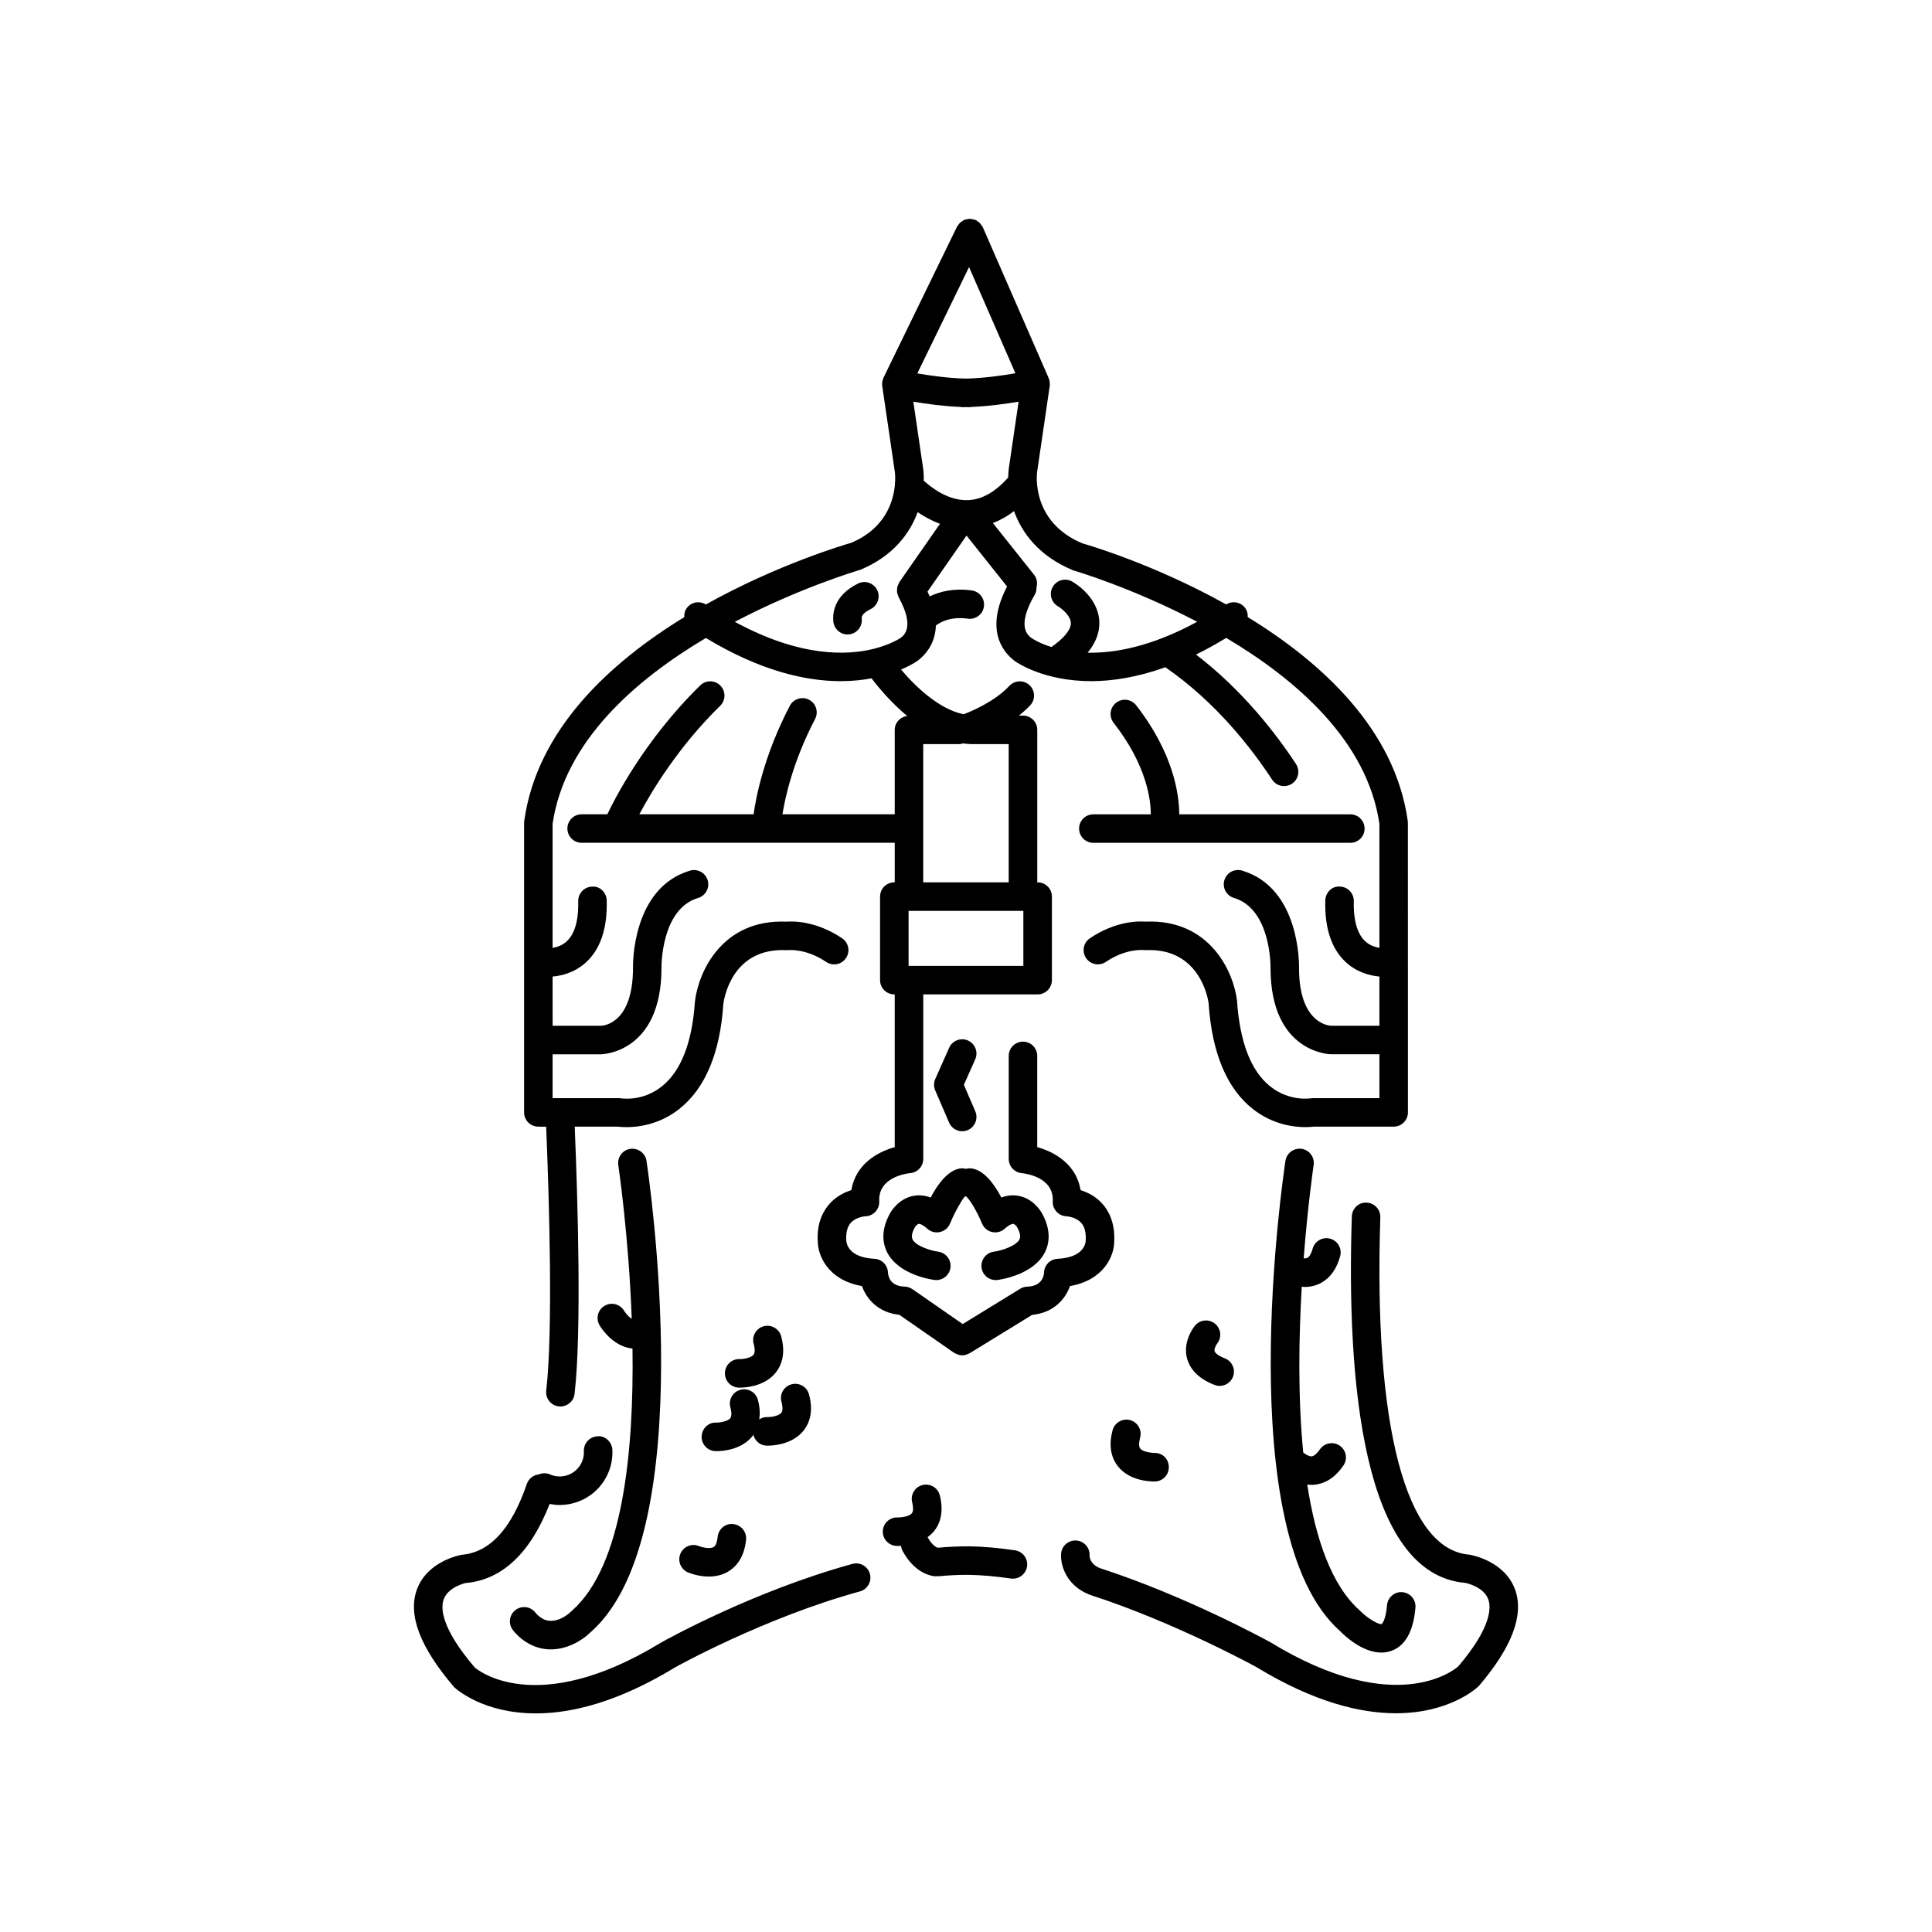 <?xml version="1.0" encoding="UTF-8"?>
<!-- Uploaded to: SVG Find, www.svgrepo.com, Generator: SVG Find Mixer Tools -->
<svg fill="#000000" width="800px" height="800px" version="1.1" viewBox="144 144 512 512" xmlns="http://www.w3.org/2000/svg">
 <g>
  <path d="m286.66 442.58h2.078c0.801 19.41 1.855 54.09 0.016 69.941-0.242 2.07 1.246 3.949 3.32 4.188 0.148 0.016 0.297 0.023 0.441 0.023 1.891 0 3.523-1.418 3.75-3.344 1.895-16.281 0.852-51.121 0.043-70.812h11.488c0.441 0.055 1.227 0.129 2.254 0.129 3.172 0 8.699-0.695 13.891-4.762 6.938-5.438 10.895-14.887 11.75-27.871 0.199-1.535 2.328-14.953 16.699-14.266 0.184 0.008 0.422 0 0.613-0.02 0.191-0.004 4.664-0.426 9.945 3.137 1.73 1.16 4.078 0.711 5.246-1.02s0.707-4.078-1.02-5.246c-6.879-4.637-13.027-4.547-14.688-4.41-17.168-0.738-23.387 13.344-24.316 21.109-0.723 10.887-3.676 18.477-8.785 22.559-5.012 4.004-10.469 3.199-10.672 3.164-0.215-0.035-0.434-0.055-0.656-0.055h-17.613v-11.625h12.828c0.16 0 16.031-0.262 16.031-22.965-0.004-0.156-0.184-15.52 9.691-18.461 2-0.598 3.137-2.699 2.543-4.699-0.598-2.004-2.727-3.141-4.699-2.543-15.41 4.598-15.109 25.008-15.09 25.785 0 14.586-7.664 15.297-8.473 15.328h-12.828l-0.008-13.043c2.512-0.238 5.652-1.043 8.426-3.387 4.129-3.484 6.117-9.129 5.918-16.773-0.051-2.086-1.805-3.883-3.875-3.676-2.086 0.055-3.734 1.789-3.676 3.875 0.09 3.574-0.387 8.344-3.199 10.762-1.117 0.961-2.426 1.398-3.594 1.598v-32.848c3.16-21.844 21.902-38.168 40.621-49.277 14.516 8.773 26.57 11.441 35.715 11.441 3.066 0 5.789-0.301 8.195-0.75 1.816 2.402 5.141 6.402 9.434 9.973-1.848 0.25-3.293 1.766-3.293 3.68v22.379h-29.758c0.699-4.394 2.777-14.008 8.652-25.258 0.965-1.852 0.25-4.133-1.598-5.098-1.84-0.965-4.129-0.254-5.098 1.598-6.894 13.195-8.996 24.348-9.598 28.754h-30.285c3.156-5.926 10.254-17.82 21.426-28.754 1.492-1.457 1.52-3.852 0.059-5.344-1.465-1.496-3.856-1.52-5.344-0.059-14.945 14.621-22.926 30.562-24.617 34.156h-6.812c-2.086 0-3.777 1.691-3.777 3.777 0 2.086 1.691 3.777 3.777 3.777h82.973v10.469l-0.109 0.012c-2.086 0-3.777 1.691-3.777 3.777v22.148c0 2.086 1.691 3.777 3.777 3.777h0.105v40.473c-4.738 1.309-10.391 4.652-11.492 11.398-1.766 0.547-3.891 1.57-5.656 3.484-1.633 1.766-3.519 4.953-3.254 9.902-0.035 3.656 2.457 10.41 11.715 12.031 1.238 3.465 4.301 7.023 9.918 7.625l14.492 10.062c0.078 0.055 0.164 0.07 0.242 0.117 0.094 0.055 0.188 0.094 0.289 0.141 0.52 0.25 1.066 0.418 1.621 0.418h0.004 0.004c0.527 0 1.051-0.145 1.551-0.375 0.082-0.039 0.164-0.062 0.246-0.105 0.059-0.031 0.121-0.043 0.176-0.078l16.562-10.164c5.691-0.562 8.789-4.144 10.035-7.637 9.258-1.621 11.75-8.355 11.711-11.797 0.273-5.188-1.617-8.375-3.246-10.141-1.77-1.91-3.894-2.934-5.656-3.484-1.102-6.746-6.754-10.09-11.492-11.398v-24.176c0-2.086-1.691-3.777-3.777-3.777-2.086 0-3.777 1.691-3.777 3.777v27.301c0 1.945 1.5 3.578 3.434 3.766 0.879 0.082 8.582 1.012 8.23 7.453-0.055 1.02 0.305 2.019 1 2.769 0.695 0.754 1.66 1.188 2.684 1.215 0.023 0 2.387 0.148 3.812 1.688 0.938 1.012 1.355 2.562 1.242 4.762-0.031 0.742-0.531 4.469-7.465 4.82-1.965 0.098-3.519 1.684-3.586 3.644-0.02 0.602-0.328 3.606-4.441 3.731-0.66 0.02-1.301 0.211-1.859 0.555l-15.254 9.359-13.32-9.246c-0.602-0.414-1.309-0.648-2.039-0.672-3.652-0.113-4.352-2.422-4.441-3.731-0.066-1.965-1.625-3.547-3.586-3.644-6.934-0.348-7.434-4.078-7.469-4.969-0.109-2.023 0.301-3.566 1.215-4.574 1.438-1.59 3.856-1.723 3.844-1.723 1.023-0.027 1.988-0.465 2.684-1.215 0.695-0.75 1.055-1.75 1-2.769-0.352-6.438 7.352-7.367 8.211-7.453 1.953-0.168 3.453-1.805 3.453-3.766v-43.598h30.316c2.086 0 3.777-1.691 3.777-3.777v-22.148c0-2.086-1.691-3.777-3.777-3.777h-0.105v-40.406c0-2.086-1.691-3.777-3.777-3.777h-1.086c1.047-0.84 2.066-1.73 2.992-2.723 1.426-1.523 1.34-3.918-0.184-5.34-1.523-1.418-3.91-1.344-5.34 0.184-3.824 4.098-9.824 6.652-12.113 7.523-6.371-1.285-12.668-7.188-16.586-11.852 2.617-1.117 4.156-2.152 4.394-2.328 2.098-1.594 4.68-4.539 4.832-9.332 1.277-0.977 3.996-2.441 8.473-1.816 2.051 0.289 3.977-1.152 4.262-3.219 0.289-2.066-1.152-3.977-3.219-4.262-4.816-0.672-8.48 0.297-11.148 1.574-0.164-0.402-0.395-0.84-0.59-1.262l10.344-14.852 10.746 13.488c-5.805 11.227-1.402 17.145 2.004 19.73 0.516 0.375 7.637 5.359 20.316 5.359 5.527 0 12.145-1.012 19.695-3.699 0.074 0.059 0.113 0.145 0.191 0.199 13.102 9.105 22.477 21.121 28.035 29.602 0.727 1.105 1.934 1.707 3.164 1.707 0.711 0 1.43-0.199 2.07-0.617 1.746-1.145 2.234-3.488 1.09-5.234-5.41-8.25-14.273-19.637-26.492-29.012 2.57-1.246 5.254-2.742 8.004-4.406 18.68 11.09 37.434 27.418 40.598 49.293v32.848c-1.152-0.199-2.445-0.629-3.551-1.562-2.848-2.406-3.336-7.203-3.242-10.801 0.055-2.086-1.59-3.82-3.676-3.875-2.106-0.199-3.824 1.59-3.875 3.676-0.199 7.644 1.789 13.285 5.918 16.773 2.773 2.344 5.914 3.148 8.426 3.387v13.039h-12.828c-0.082 0-8.473-0.176-8.473-15.238 0.02-0.867 0.32-21.277-15.09-25.875-1.984-0.598-4.102 0.535-4.699 2.543-0.594 2 0.543 4.102 2.543 4.699 9.875 2.945 9.699 18.309 9.691 18.543 0 22.625 15.871 22.887 16.031 22.887h12.828v11.625h-17.613c-0.195 0-0.43 0.023-0.625 0.051-0.227 0.039-5.684 0.848-10.703-3.16-5.106-4.082-8.062-11.672-8.805-22.762-0.91-7.562-7.172-21.652-24.297-20.906-1.668-0.141-7.812-0.23-14.688 4.41-1.73 1.168-2.188 3.516-1.02 5.246 1.172 1.73 3.512 2.184 5.246 1.02 5.277-3.566 9.742-3.152 9.902-3.141 0.215 0.027 0.434 0.035 0.656 0.023 14.254-0.668 16.5 12.734 16.676 14.047 0.875 13.203 4.832 22.652 11.77 28.09 5.188 4.07 10.715 4.762 13.891 4.762 1.031 0 1.812-0.074 2.254-0.129h21.133c2.086 0 3.777-1.691 3.777-3.777l-0.012-76.703c0-0.176-0.012-0.348-0.035-0.52-3.375-24.293-22.832-42.047-42.414-54.035 0.035-0.773-0.102-1.559-0.562-2.254-1.137-1.707-3.414-2.168-5.141-1.094-19.047-10.641-36.727-15.805-38.066-16.176-13.645-5.644-12.117-18.352-12.051-18.863l3.352-22.867c0.062-0.422 0.027-0.84-0.051-1.254-0.008-0.043 0.008-0.082-0.004-0.121-0.016-0.07-0.062-0.117-0.082-0.188-0.047-0.164-0.07-0.336-0.137-0.496l-17.453-39.988c-0.074-0.168-0.211-0.281-0.305-0.434-0.141-0.227-0.266-0.453-0.453-0.648-0.191-0.199-0.414-0.336-0.637-0.488-0.145-0.098-0.25-0.238-0.414-0.316-0.043-0.023-0.094-0.016-0.141-0.035-0.254-0.113-0.523-0.152-0.801-0.207-0.211-0.043-0.414-0.109-0.629-0.117-0.234-0.004-0.461 0.059-0.695 0.098-0.254 0.043-0.508 0.066-0.746 0.16-0.051 0.02-0.105 0.012-0.152 0.035-0.176 0.078-0.293 0.215-0.449 0.316-0.223 0.137-0.441 0.258-0.629 0.441-0.199 0.191-0.34 0.414-0.488 0.641-0.098 0.145-0.238 0.25-0.316 0.414l-19.465 39.988c-0.094 0.191-0.129 0.402-0.191 0.605-0.023 0.078-0.078 0.137-0.098 0.219-0.008 0.035 0.004 0.066-0.004 0.102-0.082 0.418-0.113 0.848-0.051 1.277l3.352 22.84c0.023 0.16 0.168 1.434 0.012 3.266-0.012 0.098-0.02 0.191-0.023 0.289-0.43 4.305-2.578 11.434-11.625 15.195-1.531 0.438-19.344 5.648-38.461 16.324-1.73-1.086-4.012-0.621-5.152 1.09-0.465 0.695-0.598 1.488-0.562 2.266-19.613 12.004-39.043 29.75-42.414 54.023-0.023 0.172-0.035 0.344-0.035 0.52v76.711c-0.004 2.078 1.688 3.769 3.773 3.769zm128.54-42.602h-30.418v-14.59h30.418zm-9.48-22.148h-17.055v-36.629h9.562c0.34 0 0.641-0.109 0.953-0.191 0.848 0.117 1.707 0.191 2.574 0.191h9.562v36.629zm-4.91-163.06 12.289 28.152c-3.516 0.613-8.504 1.312-13.105 1.41-4.516-0.094-9.395-0.77-12.898-1.371zm-12.184 53.289-2.582-17.609c3.445 0.586 8.055 1.219 12.594 1.398 0.121 0.012 0.223 0.07 0.344 0.07 0.332 0 0.672-0.023 1.008-0.031 0.332 0.008 0.676 0.031 1.008 0.031 0.121 0 0.227-0.059 0.344-0.07 4.539-0.18 9.156-0.812 12.598-1.398l-2.582 17.613c-0.105 0.734-0.164 1.57-0.176 2.469-3.484 3.957-7.176 5.996-10.98 6.019h-0.062c-5.066 0-9.41-3.402-11.34-5.18 0.027-1.227-0.031-2.356-0.172-3.312zm39.777 27.086c0.336 0.098 15.617 4.574 32.859 13.633-12.07 6.57-21.812 8.352-29.027 8.188 2.106-2.57 3.172-5.25 3.106-8.023-0.16-6.644-6.492-10.422-7.211-10.828-1.812-1.027-4.117-0.395-5.152 1.426-1.027 1.816-0.391 4.121 1.426 5.152 0.66 0.371 3.332 2.336 3.383 4.43 0.043 1.773-1.871 4.047-5.148 6.348-3.254-1.031-5.059-2.223-5.258-2.363-1.008-0.766-4.074-3.094 0.852-11.527 0.359-0.613 0.461-1.281 0.453-1.945 0.297-1.117 0.141-2.336-0.633-3.309l-10.918-13.703c1.918-0.766 3.793-1.773 5.586-3.184 2.106 5.832 6.688 12.004 15.684 15.707zm-56.418-0.145c8.613-3.559 13.098-9.547 15.207-15.277 1.656 1.133 3.644 2.258 5.914 3.086l-10.762 15.453c-0.105 0.152-0.133 0.328-0.211 0.488-0.129 0.254-0.266 0.492-0.332 0.766-0.059 0.234-0.051 0.465-0.062 0.699-0.016 0.246-0.047 0.484-0.012 0.734 0.039 0.273 0.148 0.52 0.246 0.777 0.066 0.172 0.074 0.355 0.164 0.52 4.363 7.891 1.43 10.117 0.555 10.785-0.262 0.18-2.574 1.699-6.727 2.805-0.082 0.012-0.156 0.043-0.238 0.062-7.148 1.844-19.672 2.309-36.988-7.113 17.32-9.094 32.727-13.625 33.246-13.785z"/>
  <path d="m286 598.07c9.285 0 21.59-2.856 36.957-12.227 0.23-0.129 23.504-13.121 48.934-20.105 2.012-0.555 3.195-2.633 2.641-4.644-0.551-2.016-2.641-3.199-4.644-2.641-26.348 7.238-49.656 20.254-50.75 20.875-33.371 20.348-48.945 6.871-49.285 6.613-9.035-10.551-9.07-15.84-8.285-18.055 1.199-3.394 5.836-4.348 5.742-4.356 9.75-0.82 17.238-7.922 22.352-20.969 0.883 0.172 1.773 0.277 2.668 0.277 1.684 0 3.371-0.309 4.992-0.926 5.637-2.156 9.238-7.648 8.965-13.672-0.094-2.086-1.918-3.84-3.945-3.606-2.082 0.094-3.699 1.859-3.606 3.945 0.121 2.762-1.531 5.281-4.117 6.273-1.586 0.602-3.309 0.562-4.859-0.117-0.996-0.434-2.066-0.387-2.996 0.008-1.402 0.16-2.66 1.082-3.144 2.508-4.051 11.84-9.758 18.148-17.277 18.789-0.371 0.062-9.133 1.637-11.875 9.242-2.414 6.68 0.828 15.285 9.922 25.863 0.488 0.453 7.633 6.926 21.613 6.922z"/>
  <path d="m429.97 363.58c0 2.086 1.691 3.777 3.777 3.777h68.109c2.086 0 3.777-1.691 3.777-3.777 0-2.086-1.691-3.777-3.777-3.777h-45.34c-0.02-5.035-1.406-16.07-11.441-28.91-1.285-1.645-3.66-1.938-5.305-0.648-1.645 1.285-1.938 3.656-0.648 5.305 8.863 11.344 9.859 20.582 9.852 24.254h-15.223c-2.09 0-3.781 1.691-3.781 3.777z"/>
  <path d="m509.8 466.61c0.07-2.086-1.566-3.832-3.652-3.898-2.121-0.109-3.832 1.566-3.898 3.652-1.41 43.047 2.723 94.852 30.121 97.125 0.047 0.008 4.812 0.965 6.039 4.363 0.801 2.215 0.789 7.504-7.965 17.762-0.648 0.586-16.227 14.055-49.738-6.375-0.902-0.496-22.293-12.238-45.223-19.668-2.531-1.027-2.742-2.828-2.738-3.383 0.09-2.047-1.473-3.801-3.531-3.938-2.07-0.137-3.879 1.438-4.016 3.523-0.184 2.828 1.188 8.289 7.496 10.82 0.043 0.016 0.09 0.012 0.133 0.027s0.07 0.051 0.113 0.062c22.305 7.191 43.902 19.051 43.977 19.086 15.391 9.387 27.703 12.262 37.02 12.262 14.059 0 21.289-6.555 21.938-7.188 8.812-10.281 12.055-18.887 9.645-25.566-2.746-7.606-11.504-9.18-12.195-9.285-16.766-1.395-25.336-33.977-23.523-89.383z"/>
  <path d="m488.96 448.45c-2.055-0.277-3.988 1.105-4.301 3.172-0.609 4.023-14.629 98.918 14.48 124.64 1.035 1.066 5.812 5.688 10.926 5.688 0.875 0 1.762-0.137 2.641-0.449 3.711-1.324 5.863-5.18 6.402-11.469 0.18-2.078-1.363-3.91-3.441-4.086-2.051-0.215-3.91 1.359-4.086 3.441-0.363 4.227-1.41 4.988-1.41 4.992-0.754 0.223-3.566-1.301-5.816-3.582-7.5-6.633-11.715-19.039-13.922-33.391 0.359 0.043 0.719 0.102 1.078 0.102 0.457 0 0.914-0.035 1.367-0.105 2.754-0.438 5.16-2.129 7.144-5.031 1.18-1.723 0.742-4.074-0.98-5.254-1.715-1.172-4.066-0.742-5.254 0.98-0.734 1.074-1.5 1.742-2.098 1.836-0.535 0.09-1.34-0.242-2.188-0.895-0.039-0.031-0.086-0.035-0.125-0.062-1.449-14.688-1.188-30.543-0.398-43.977 0.234 0.016 0.48 0.059 0.711 0.059 1.609 0 3.113-0.367 4.449-1.105 2.414-1.328 4.102-3.699 5.016-7.051 0.547-2.012-0.637-4.09-2.652-4.641-2.004-0.547-4.09 0.641-4.641 2.652-0.34 1.246-0.836 2.125-1.363 2.414-0.242 0.133-0.598 0.176-1.012 0.152 1.102-14.297 2.594-24.422 2.641-24.73 0.316-2.059-1.105-3.984-3.168-4.301z"/>
  <path d="m407.37 475.71c-2.066 0.277-3.519 2.176-3.246 4.242 0.25 1.902 1.875 3.285 3.742 3.285 0.164 0 0.332-0.012 0.5-0.031 0.973-0.129 9.59-1.426 12.562-7.367 1.074-2.144 1.797-5.691-0.832-10.383-0.223-0.398-2.277-3.918-6.356-4.578-1.133-0.176-2.637-0.168-4.367 0.477-1.949-3.699-4.539-7.09-7.66-7.676-0.594-0.117-1.184-0.059-1.75 0.082-0.531-0.141-1.09-0.195-1.664-0.082-3.121 0.59-5.711 3.977-7.66 7.676-1.727-0.645-3.223-0.656-4.367-0.477-4.078 0.66-6.137 4.18-6.348 4.562-2.641 4.707-1.918 8.254-0.844 10.398 2.973 5.941 11.59 7.238 12.562 7.367 0.168 0.023 0.336 0.031 0.5 0.031 1.867 0 3.492-1.383 3.742-3.285 0.273-2.07-1.184-3.969-3.254-4.242-1.93-0.254-5.902-1.473-6.793-3.258-0.371-0.742-0.145-1.855 0.648-3.269 0.16-0.262 0.633-0.797 1.004-0.848 0.328-0.031 1.129 0.254 2.227 1.262 0.91 0.84 2.168 1.18 3.383 0.906 1.207-0.27 2.207-1.117 2.676-2.262 1.281-3.144 3.391-6.684 3.926-7.141 0.086-0.016 0.152-0.074 0.238-0.098 0.973 0.656 3.004 4.062 4.301 7.238 0.469 1.145 1.465 1.988 2.676 2.262 1.211 0.273 2.473-0.07 3.379-0.906 1.102-1.008 1.914-1.293 2.227-1.262 0.371 0.051 0.844 0.586 0.98 0.801 0.816 1.457 1.047 2.57 0.676 3.312-0.852 1.699-4.562 2.949-6.809 3.262z"/>
  <path d="m400.53 419.75c-1.902-0.852-4.144 0.004-4.988 1.914l-3.68 8.266c-0.43 0.965-0.434 2.062-0.02 3.031l3.68 8.547c0.617 1.43 2.012 2.281 3.473 2.281 0.496 0 1.008-0.098 1.492-0.309 1.918-0.828 2.801-3.047 1.977-4.965l-3.027-7.027 3.008-6.754c0.848-1.902-0.008-4.137-1.914-4.984z"/>
  <path d="m364.86 308.8c0.223 1.922 1.855 3.34 3.746 3.34 0.148 0 0.297-0.008 0.445-0.027 2.074-0.242 3.555-2.121 3.312-4.191-0.102-0.84 0.699-1.68 2.367-2.5 1.875-0.922 2.648-3.188 1.727-5.059-0.926-1.875-3.195-2.648-5.059-1.727-6.598 3.246-6.769 8.191-6.539 10.164z"/>
  <path d="m381.92 546.13c-2.086-0.078-3.844 1.492-3.961 3.566-0.117 2.082 1.48 3.863 3.566 3.984 0.09 0.004 0.281 0.012 0.547 0.012 0.199 0 0.449-0.004 0.727-0.02 0.055 0.344 0.094 0.688 0.246 1.016 0.293 0.621 3 6.113 8.344 7.004 0.211 0.035 0.422 0.051 0.629 0.051 0.121 0 0.227-0.051 0.348-0.062 0.07 0.004 0.129 0.039 0.199 0.039 0.117 0 0.234-0.004 0.355-0.016 2.539-0.234 4.984-0.355 7.289-0.355 0.238 0 0.48 0.004 0.715 0.004h0.004c3.41 0.078 7.098 0.402 10.961 0.973 0.188 0.027 0.371 0.039 0.555 0.039 1.844 0 3.457-1.352 3.734-3.227 0.301-2.062-1.125-3.984-3.188-4.289-4.172-0.617-8.176-0.973-11.898-1.059h-0.086c-0.004 0-0.008 0.004-0.012 0.004-2.699-0.004-5.551 0.105-8.508 0.371-1.043-0.301-2.191-1.863-2.598-2.703-0.016-0.035-0.051-0.059-0.07-0.094 0.586-0.43 1.152-0.91 1.652-1.516 1.398-1.695 2.809-4.727 1.59-9.559-0.508-2.023-2.555-3.254-4.59-2.738-2.023 0.508-3.25 2.562-2.738 4.59 0.199 0.793 0.457 2.227-0.09 2.894-0.688 0.844-2.75 1.129-3.723 1.09z"/>
  <path d="m334.19 551.29c-0.082 0.812-0.328 2.246-1.066 2.688-0.945 0.562-2.988 0.121-3.871-0.242-1.922-0.801-4.117 0.098-4.934 2.004-0.82 1.918 0.078 4.141 1.996 4.957 0.387 0.164 2.715 1.105 5.519 1.105 1.645 0 3.453-0.324 5.133-1.312 1.891-1.121 4.25-3.492 4.746-8.449 0.211-2.078-1.305-3.93-3.383-4.137-2.109-0.262-3.938 1.309-4.141 3.387z"/>
  <path d="m343.44 524.55c0.07-0.09 0.133-0.227 0.207-0.328 0.395 1.598 1.746 2.828 3.473 2.887 0.062 0.004 0.164 0.004 0.309 0.004 1.418 0 6.586-0.27 9.559-4.023 1.363-1.723 2.715-4.781 1.398-9.586-0.551-2.016-2.629-3.191-4.641-2.648-2.016 0.551-3.199 2.629-2.648 4.641 0.215 0.789 0.5 2.215-0.027 2.894-0.676 0.859-2.754 1.168-3.703 1.164-0.82-0.074-1.535 0.203-2.156 0.617 0.211-1.453 0.199-3.141-0.367-5.211-0.551-2.012-2.629-3.191-4.641-2.648-2.016 0.551-3.199 2.629-2.648 4.641 0.215 0.789 0.5 2.215-0.027 2.894-0.676 0.859-2.82 1.156-3.703 1.164-2.043-0.145-3.812 1.562-3.883 3.641-0.074 2.086 1.555 3.836 3.641 3.91 0.062 0.004 0.164 0.004 0.309 0.004 1.406 0.008 6.574-0.262 9.551-4.016z"/>
  <path d="m340 504.18c-2.07-0.102-3.816 1.562-3.891 3.641-0.074 2.086 1.555 3.836 3.641 3.91 0.062 0.004 0.164 0.004 0.309 0.004 1.418 0 6.586-0.27 9.555-4.023 1.367-1.723 2.715-4.781 1.402-9.586-0.551-2.012-2.629-3.199-4.641-2.648-2.016 0.551-3.199 2.629-2.648 4.641 0.215 0.789 0.5 2.215-0.027 2.894-0.676 0.863-2.754 1.184-3.699 1.168z"/>
  <path d="m443.5 520.35c-2-0.551-4.09 0.633-4.641 2.648-1.312 4.801 0.035 7.863 1.398 9.586 2.973 3.758 8.145 4.023 9.559 4.023 0.145 0 0.246-0.004 0.309-0.004 2.074-0.074 3.684-1.809 3.625-3.883-0.055-2.074-1.637-3.738-3.871-3.672-0.926-0.035-3.031-0.301-3.703-1.164-0.527-0.68-0.242-2.106-0.027-2.894 0.547-2.012-0.637-4.09-2.648-4.641z"/>
  <path d="m309.4 491.38c-1.059-1.789-3.367-2.394-5.156-1.344-1.805 1.047-2.414 3.363-1.363 5.164 0.34 0.586 3.465 5.656 8.738 6.184 0.387 27.016-2.512 57.508-15.984 69.418-0.031 0.027-0.043 0.07-0.074 0.098-0.031 0.031-0.078 0.039-0.109 0.07-1.855 1.875-4.973 3.336-7.398 2.133-0.859-0.426-1.594-1.02-2.184-1.77-1.293-1.637-3.668-1.922-5.305-0.629-1.637 1.293-1.918 3.664-0.629 5.305 1.289 1.637 2.891 2.934 4.762 3.863 1.727 0.855 3.512 1.23 5.266 1.23 4.047 0 7.918-1.992 10.609-4.602 0.02-0.016 0.047-0.023 0.066-0.039 0.035-0.031 0.066-0.07 0.102-0.102 0.023-0.023 0.055-0.043 0.078-0.066 0.012-0.012 0.012-0.027 0.023-0.035 29.035-26.195 15.094-120.62 14.484-124.63-0.316-2.062-2.25-3.445-4.301-3.172-2.062 0.316-3.484 2.242-3.172 4.301 0.062 0.414 2.746 18.527 3.566 40.742-0.832-0.539-1.656-1.516-2.019-2.117z"/>
  <path d="m465.99 494.79c-1.617-1.32-3.996-1.086-5.316 0.535-0.34 0.414-3.281 4.184-2.098 8.664 0.562 2.141 2.289 5.098 7.289 7.031 0.449 0.172 0.906 0.254 1.363 0.254 1.516 0 2.945-0.918 3.523-2.414 0.754-1.945-0.215-4.137-2.164-4.887-1.797-0.695-2.574-1.438-2.707-1.898-0.164-0.582 0.352-1.582 0.668-1.996 1.293-1.617 1.047-3.977-0.559-5.289z"/>
 </g>
</svg>